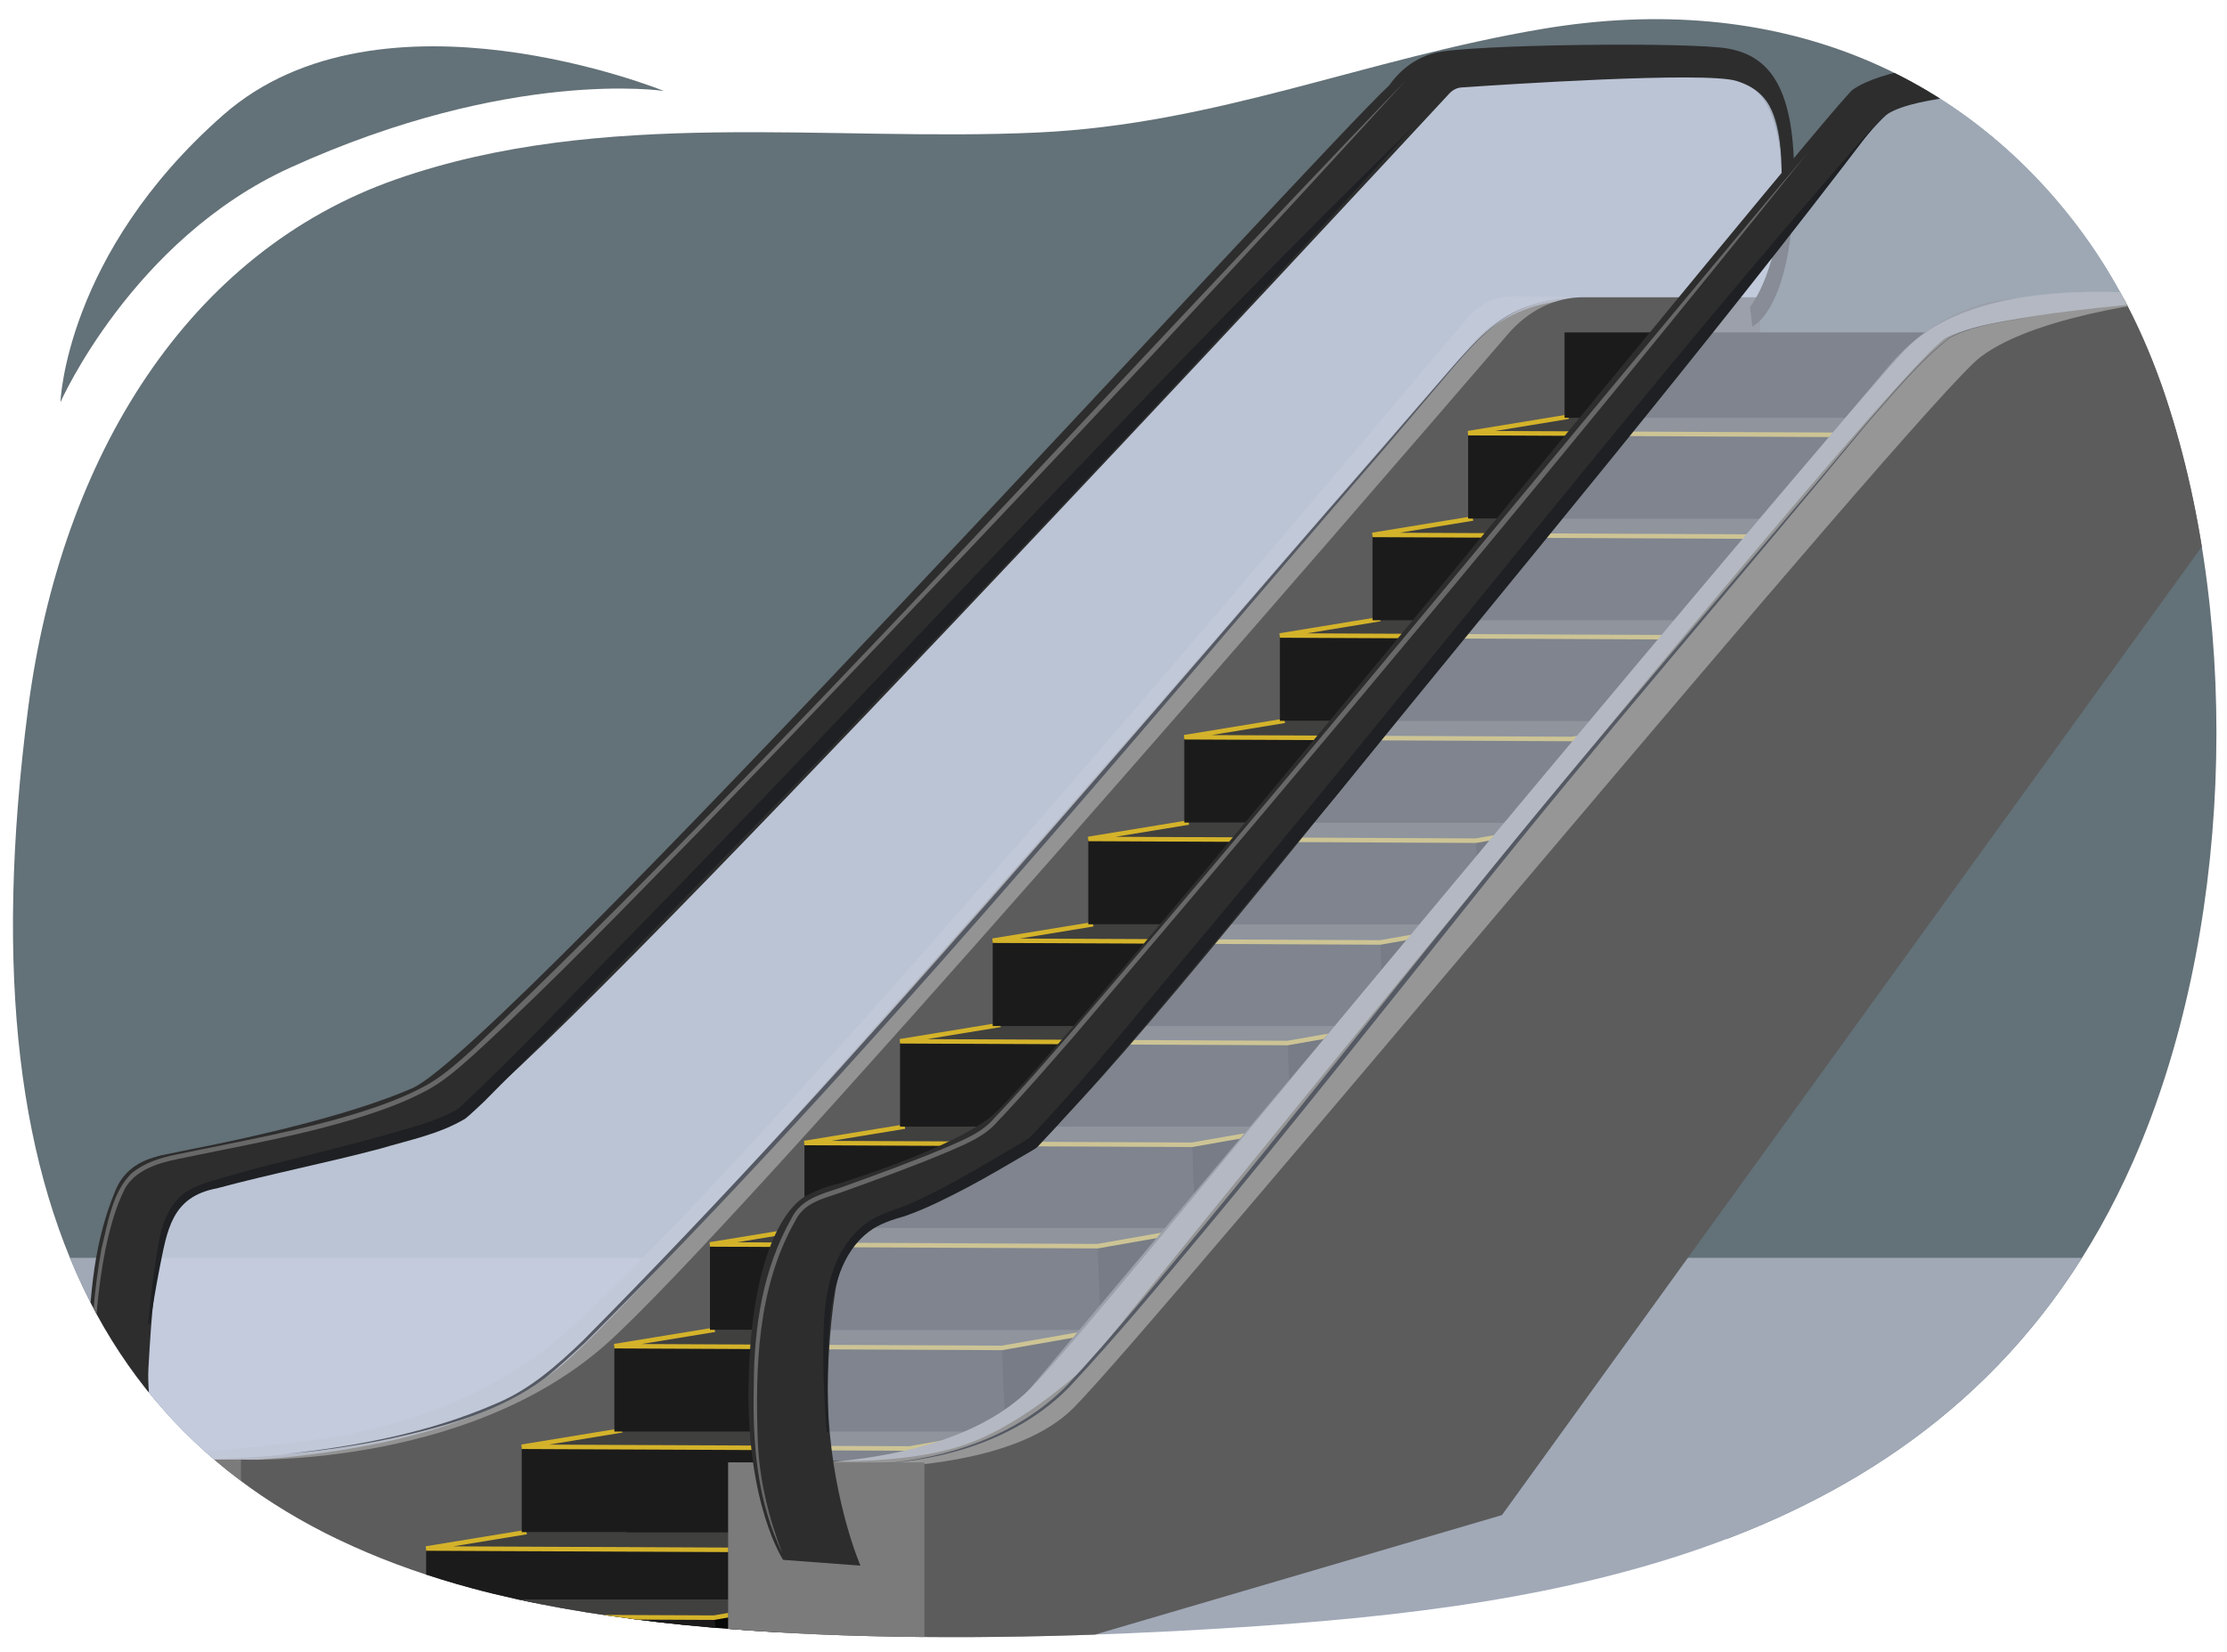 <?xml version="1.0" encoding="UTF-8"?><svg id="b" xmlns="http://www.w3.org/2000/svg" width="380" height="282" xmlns:xlink="http://www.w3.org/1999/xlink" viewBox="0 0 380 282"><defs><clipPath id="c"><path d="M354.473,38.589C334.88,12.724,303.589-1.892,263.12,4.948c-30.447,5.146-55.462,16.256-86.068,17.67-35.622,1.645-74.14-4.354-109.437,7.98C32.223,42.964,10.417,77.779,4.792,120.947c-11.846,90.906,17.723,134.574,75.932,150.184,38.828,10.412,95.582,9.096,135.241,6.316,56.396-3.953,119.966-15.478,148.043-79.275,16.738-38.032,18.784-90.496,5.525-130.417-3.729-11.227-8.855-20.976-15.06-29.167Z" fill="none"/></clipPath></defs><g clip-path="url(#c)"><rect x="-7.668" y="-7.629" width="408.657" height="270.259" fill="#637178"/><polygon points="-97.028 250.642 -19.656 214.68 468.553 214.68 468.553 309.488 -105.746 302.95 -97.028 250.642" fill="#a1a9b7"/><path d="M371.445,13.529s8.802,5.202,9.325,16.899c.523,11.697-6.015,23.069-6.015,23.069l3.138,.65s6.015-11.372,5.23-23.719-6.197-16.284-6.197-16.284l-5.482-.615Z" fill="#2d2d2d"/><g><path d="M12.977,249.113s22.121-1.062,37.382-2.921c19.424-2.366,30.873-7.702,40.529-14.292,24.525-16.737,137.963-152.16,159.312-177.407,2.176-2.574,5.072-3.984,8.076-3.938l11.834,.181S115.281,236.276,89.023,246.928c-26.258,10.652-76.046,2.185-76.046,2.185Z" fill="#939393"/><path d="M27.249,202.602s-8.952,13.241-7.247,27.541c1.705,14.3,5.947,18.916,5.947,18.916,0,0,48.193,2.269,70.361-16.798S248.079,61.648,252.335,57.482c6.96-6.814,14.956-6.513,14.956-6.513l32.227,2.709s4.857-7.063,4.727-21.594-4-18.746-9.816-19.348-48.705,.301-48.705,.301L77.804,189.15l-50.554,13.451Z" fill="#c8d0e2" opacity=".64"/><path d="M27.129,203.081s-8.952,13.241-7.247,27.541c1.705,14.3,5.947,18.916,5.947,18.916,0,0,48.193,2.269,70.361-16.798S247.959,62.128,252.215,57.961c6.96-6.814,14.956-6.513,14.956-6.513l32.227,2.709s4.857-7.063,4.727-21.594-4-18.746-9.816-19.348-48.705,.301-48.705,.301L77.684,189.629l-50.554,13.451Z" fill="#c8d0e2" opacity=".64"/><path d="M48.612,248.188c12.26-1.334,24.606-3.659,35.96-8.596,5.69-2.318,10.51-6.564,14.891-10.784,47.686-48.104,91.694-101.183,136.294-152.223l12.166-14.046c3.997-4.512,8.533-9.636,14.768-10.656-6.213,1.068-10.708,6.221-14.648,10.76l-12.024,14.167c-44.361,51.304-88.195,104.504-136.201,152.373-1.84,1.692-4.972,4.614-6.99,6.153-7.54,5.573-16.821,8.131-25.839,10.13-6.066,1.278-12.207,2.192-18.378,2.722h0Z" fill="#545963"/><path d="M41.069,279.377H114.995L265.853,90.206h34.483V50.735h-30.225c-4.749,0-9.317,2.238-12.786,6.267-25.407,29.507-132.864,153.944-154.099,172.595-24.12,21.185-62.157,19.517-62.157,19.517v30.264Z" fill="#5c5c5c"/><path d="M294.95,8.306c-6.361-1.197-44.529-.718-50.12,.719-4.365,1.122-6.868,4.216-7.759,5.522-11.99,11.044-151.491,164.565-166.709,171.182-10.779,4.687-27.394,8.369-36.74,10.215-4.259,.841-6.761,1.408-6.761,1.408l5.334,6.111s33.802-7.08,46.355-12.929c11.999-5.59,156.051-160.865,168.743-174.561,.58-.626,1.307-.993,2.074-1.046,6.874-.475,41.579-2.774,46.932-1.112,6.169,1.916,7.711,6.706,7.711,16.765,0,15.328-5.397,21.794-5.397,21.794l.386,3.353s7.132-2.874,7.132-25.865c0-15.814-4.819-20.357-11.181-21.555Z" fill="#2d2d2d"/><rect x="12.977" y="249.113" width="28.092" height="30.264" fill="#7b7b7b"/><path d="M31.625,263.229h-9.919s-7.391-7.879-6.8-29.892c.358-13.33,1.287-21.719,4.808-30.193,1.502-3.615,4.587-5.451,8.715-6.081l18.117,2.18s-4.82,2.33-9.449,3.256c-3.383,.677-5.487,1.427-6.863,3.576-1.546,2.416-2.224,6.285-2.61,7.829-1.204,4.815-1.683,8.605-2.295,19.613-.59,10.622,6.294,29.712,6.294,29.712Z" fill="#2d2d2d"/><path d="M20.359,256.262c-5.677-13.304-5.578-29.116-3.032-43.17,1.063-4.263,1.786-9.497,5.045-12.759,2.167-1.838,4.898-2.722,7.64-3.262,10.708-2.256,21.486-4.065,31.913-7.386,3.453-1.111,6.871-2.374,10.067-4.05,3.224-1.626,5.907-4.084,8.624-6.507,52.284-49.861,108.911-113.185,159.256-165.404-39.295,43.112-79.377,85.499-119.898,127.461-12.748,13.03-25.397,26.189-38.821,38.54-2.708,2.415-5.467,4.944-8.786,6.62-3.266,1.712-6.717,2.984-10.198,4.105-10.441,3.328-21.303,5.155-31.983,7.405-3.356,.69-7.171,1.906-8.909,5.089-1.602,3.181-2.522,6.757-3.284,10.285-2.773,14.127-2.539,29.603,2.366,43.033h0Z" fill="#686868"/></g><g><polygon points="107.455 278.569 177.656 278.569 344.172 60.734 289.232 60.734 106.777 260.451 107.455 278.569" fill="#070808"/><g><g><polygon points="203.403 195.087 137.264 195.087 137.264 209.658 203.945 209.658 203.403 195.087" fill="#1b1b1b"/><polygon points="137.264 195.087 154.392 192.282 221.073 192.282 203.403 195.087 137.264 195.087" fill="#40403f"/><polyline points="154.392 192.282 137.264 195.087 203.403 195.386 221.073 192.282" fill="none" stroke="#d4b32a" stroke-miterlimit="10" stroke-width=".772"/></g><g><polygon points="219.715 177.721 153.576 177.721 153.576 192.292 220.257 192.292 219.715 177.721" fill="#1b1b1b"/><polygon points="153.576 177.721 170.704 174.916 237.385 174.916 219.715 177.721 153.576 177.721" fill="#40403f"/><polyline points="170.704 174.916 153.576 177.721 219.715 178.02 237.385 174.916" fill="none" stroke="#d4b32a" stroke-miterlimit="10" stroke-width=".772"/></g><g><polygon points="235.524 160.553 169.385 160.553 169.385 175.124 236.066 175.124 235.524 160.553" fill="#1b1b1b"/><polygon points="169.385 160.553 186.513 157.748 253.193 157.748 235.524 160.553 169.385 160.553" fill="#40403f"/><polyline points="186.513 157.748 169.385 160.553 235.524 160.852 253.193 157.748" fill="none" stroke="#d4b32a" stroke-miterlimit="10" stroke-width=".772"/></g><g><polygon points="251.836 143.187 185.697 143.187 185.697 157.758 252.378 157.758 251.836 143.187" fill="#1b1b1b"/><polygon points="185.697 143.187 202.824 140.382 269.505 140.382 251.836 143.187 185.697 143.187" fill="#40403f"/><polyline points="202.824 140.382 185.697 143.187 251.836 143.486 269.505 140.382" fill="none" stroke="#d4b32a" stroke-miterlimit="10" stroke-width=".772"/></g></g><g><g><polygon points="138.85 264.294 72.711 264.294 72.711 273.498 139.392 273.498 138.85 264.294" fill="#1b1b1b"/><polygon points="72.711 264.294 89.839 261.489 156.519 261.489 138.85 264.294 72.711 264.294" fill="#40403f"/><polyline points="89.839 261.489 72.711 264.294 138.85 264.593 156.519 261.489" fill="none" stroke="#d4b32a" stroke-miterlimit="10" stroke-width=".772"/></g><g><polygon points="121.834 275.8 55.696 275.8 55.696 279.638 122.377 279.638 121.834 275.8" fill="#1b1b1b"/><polygon points="55.696 275.8 72.823 272.995 139.504 272.995 121.834 275.8 55.696 275.8" fill="#40403f"/><polyline points="72.823 272.995 55.696 275.8 121.834 276.099 139.504 272.995" fill="none" stroke="#d4b32a" stroke-miterlimit="10" stroke-width=".772"/></g><g><polygon points="155.162 246.928 89.023 246.928 89.023 261.499 155.704 261.499 155.162 246.928" fill="#1b1b1b"/><polygon points="89.023 246.928 106.15 244.123 172.831 244.123 155.162 246.928 89.023 246.928" fill="#40403f"/><polyline points="106.15 244.123 89.023 246.928 155.162 247.227 172.831 244.123" fill="none" stroke="#d4b32a" stroke-miterlimit="10" stroke-width=".772"/></g><g><polygon points="170.97 229.761 104.832 229.761 104.832 244.332 171.513 244.332 170.97 229.761" fill="#1b1b1b"/><polygon points="104.832 229.761 121.959 226.956 188.64 226.956 170.97 229.761 104.832 229.761" fill="#40403f"/><polyline points="121.959 226.956 104.832 229.761 170.97 230.06 188.64 226.956" fill="none" stroke="#d4b32a" stroke-miterlimit="10" stroke-width=".772"/></g><g><polygon points="187.282 212.395 121.143 212.395 121.143 226.966 187.824 226.966 187.282 212.395" fill="#1b1b1b"/><polygon points="121.143 212.395 138.271 209.59 204.952 209.59 187.282 212.395 121.143 212.395" fill="#40403f"/><polyline points="138.271 209.59 121.143 212.395 187.282 212.694 204.952 209.59" fill="none" stroke="#d4b32a" stroke-miterlimit="10" stroke-width=".772"/></g></g><g><g><polygon points="268.215 125.828 202.077 125.828 202.077 140.399 268.758 140.399 268.215 125.828" fill="#1b1b1b"/><polygon points="202.077 125.828 219.204 123.023 285.885 123.023 268.215 125.828 202.077 125.828" fill="#40403f"/><polyline points="219.204 123.023 202.077 125.828 268.215 126.127 285.885 123.023" fill="none" stroke="#d4b32a" stroke-miterlimit="10" stroke-width=".772"/></g><g><polygon points="284.527 108.462 218.389 108.462 218.389 123.033 285.069 123.033 284.527 108.462" fill="#1b1b1b"/><polygon points="218.389 108.462 235.516 105.657 302.197 105.657 284.527 108.462 218.389 108.462" fill="#40403f"/><polyline points="235.516 105.657 218.389 108.462 284.527 108.761 302.197 105.657" fill="none" stroke="#d4b32a" stroke-miterlimit="10" stroke-width=".772"/></g><g><polygon points="300.336 91.294 234.197 91.294 234.197 105.866 300.878 105.866 300.336 91.294" fill="#1b1b1b"/><polygon points="234.197 91.294 251.325 88.49 318.006 88.49 300.336 91.294 234.197 91.294" fill="#40403f"/><polyline points="251.325 88.49 234.197 91.294 300.336 91.593 318.006 88.49" fill="none" stroke="#d4b32a" stroke-miterlimit="10" stroke-width=".772"/></g><g><polygon points="316.648 73.928 250.509 73.928 250.509 88.5 317.19 88.5 316.648 73.928" fill="#1b1b1b"/><polygon points="250.509 73.928 267.637 71.123 334.318 71.123 316.648 73.928 250.509 73.928" fill="#40403f"/><polyline points="267.637 71.123 250.509 73.928 316.648 74.227 334.318 71.123" fill="none" stroke="#d4b32a" stroke-miterlimit="10" stroke-width=".772"/></g></g><polygon points="333.102 56.734 266.963 56.734 266.963 71.305 333.644 71.305 333.102 56.734" fill="#1b1b1b"/></g><g><path d="M124.267,282.095l52.663-.193,79.35-23.309,121.988-168.846,8.539-1.01-5.434-37.85h-35.627c-8.697,0-17.065,4.123-23.399,11.528L175.578,237.218c-8.117,9.49-18.842,12.388-29.988,12.388h-21.323v32.488Z" fill="#5c5c5c"/><path d="M124.267,249.607c1.177,0,44.096,5.707,59.003-9.402,14.907-15.109,144.432-171.447,154.631-179.245,10.199-7.798,35.044-10.072,35.044-10.072,0,0-34.129-5.686-47.989,8.935-7.066,7.454-52.307,61.33-91.464,108.399-27.114,32.593-51.299,62.545-57.914,68.996-16.167,15.768-51.311,12.388-51.311,12.388Z" fill="#969696"/><rect x="124.267" y="249.607" width="33.473" height="32.488" fill="#7b7b7b"/></g><path d="M323.804,15.73L171.694,196.207l-31.026,14.084-2.042,38.981s15.187,1.005,25.908-2.658c10.721-3.663,21.15-13.776,21.15-13.776,0,0,137.604-170.688,146.511-175.253,8.906-4.565,44.82-6.641,44.82-6.641,0,0,3.922-3.8,4.585-20.045,.663-16.245-11.59-17.734-11.59-17.734l-46.205,2.564Z" fill="#c8d0e2" opacity=".58"/><path d="M138.929,203.413s2.477-.792,7.635-2.523c7.094-2.381,16.668-6.035,22.13-9.963,9.434-6.786,141.21-169.754,147.39-175.588,10.313-7.118,44.444-5.018,50.788-4.692,9.543,.489,11.204,4.999,11.204,4.999,0,0-46.192-2.123-55.868,3.726-6.638,4.012-127.795,162.59-145.174,175.545-8.26,6.157-17.783,9.809-17.783,9.809l-7.43-.338-12.892-.974Z" fill="#2d2d2d"/><path d="M133.628,266.234s-6.299-9.422-5.897-30.199c.411-21.22,5.996-30.074,10.158-32.119,1.056-.519,3.658-1.691,5.146-1.808,7.273-.571,16.217,2.617,16.217,2.617,0,0-7.134,3.085-10.904,5.051-2.775,1.447-5.086,5.994-5.812,10.534-1.117,6.983-1.53,15.836-1.153,21.652,.977,15.073,5.443,25.261,5.443,25.261l-13.198-.99Z" fill="#2d2d2d"/><path d="M149.992,249.824c11.685-.831,23.779-4.86,32.084-13.384,8.075-8.699,15.611-17.91,23.191-27.045,15.141-18.322,29.726-37.088,44.729-55.524,22.308-27.823,45.85-54.613,68.746-81.937,4.416-4.991,8.682-10.247,13.961-14.363,4.635-2.376,10.033-2.781,15.114-3.567-5.064,.803-10.463,1.243-15.074,3.628-5.259,4.121-9.514,9.381-13.915,14.376-22.637,27.536-46.076,54.415-68.283,82.308-13.07,16.341-31.57,39.614-44.8,55.474-7.629,9.122-15.19,18.296-23.321,26.985-8.417,8.604-20.66,12.426-32.432,13.048h0Z" fill="#545963"/><path d="M133.539,265.177c-4.393-8.878-5.156-18.978-4.914-28.741,.029-9.843,1.506-19.807,6.436-28.504,1.605-3.295,5.112-4.128,8.244-5.185,6.131-2.213,12.269-4.421,18.267-6.963,2.942-1.289,6.015-2.473,8.123-4.987,4.49-4.7,8.752-9.654,13.037-14.566,42.216-49.035,83.961-100.535,125.646-150.08-40.572,50.718-82.776,100.997-125.04,150.606-4.292,4.919-8.545,9.864-13.069,14.601-2.176,2.591-5.372,3.854-8.382,5.164-6.019,2.551-12.168,4.762-18.309,6.979-3.03,1.069-6.317,1.684-7.86,4.832-6.503,11.407-6.869,25.04-6.403,37.878,.267,6.469,1.936,13.151,4.223,18.966h0Z" fill="#686868"/></g><path d="M10.313,68.653s12.26-27.789,39.231-40.048c37.647-17.112,63.75-13.077,63.75-13.077,0,0-48.222-19.616-75.193,4.087S10.313,68.653,10.313,68.653Z" fill="#637178"/><path d="M25.267,226.02c.286-3.186,.658-6.36,1.109-9.531,.741-4.702,1.191-10.425,5.662-13.228,1.471-.898,3.069-1.391,4.61-1.838,3.075-.866,6.146-1.838,9.254-2.576,6.202-1.549,12.394-3.081,18.534-4.757,4.596-1.372,9.559-2.421,13.691-4.798,10.352-9.569,19.955-19.979,29.853-30.058C149.332,117.014,199.376,62.189,241.223,21.572c-51.348,56.41-104.87,112.288-158.638,166.46-.873,.78-2.258,2.175-3.175,2.884-4.449,2.681-9.571,3.654-14.452,5.114-9.202,2.454-18.735,4.304-27.923,6.788-7.793,1.444-8.494,7.105-9.839,13.808-.607,3.127-1.124,6.278-1.638,9.428l-.291-.036h0Z" fill="#1e2023"/><path d="M141.062,244.446c-.488-6.118-.726-12.254-.487-18.416,.247-6.18,1.755-12.941,6.894-16.993,2.494-1.993,5.67-2.564,8.48-3.877,6.211-2.824,12.106-6.46,18.005-9.911,.508-.325,1.327-.721,1.768-1.126,9.471-9.876,18.002-20.758,26.875-31.226,36.506-43.362,80.31-99.661,117.319-141.556-29.684,39.045-61.18,76.636-92.084,114.709-15.342,18.1-34.619,42.601-50.737,59.625-.275,.283-.748,.558-1.104,.767-3.63,2.114-7.292,4.306-11.012,6.271-3.416,1.78-6.891,3.563-10.561,4.842-2.034,.568-4.414,1.329-6.098,2.622-4.834,3.616-6.347,10.111-6.764,15.917-.461,6.078-.383,12.218-.201,18.335l-.293,.019h0Z" fill="#1e2023"/></svg>